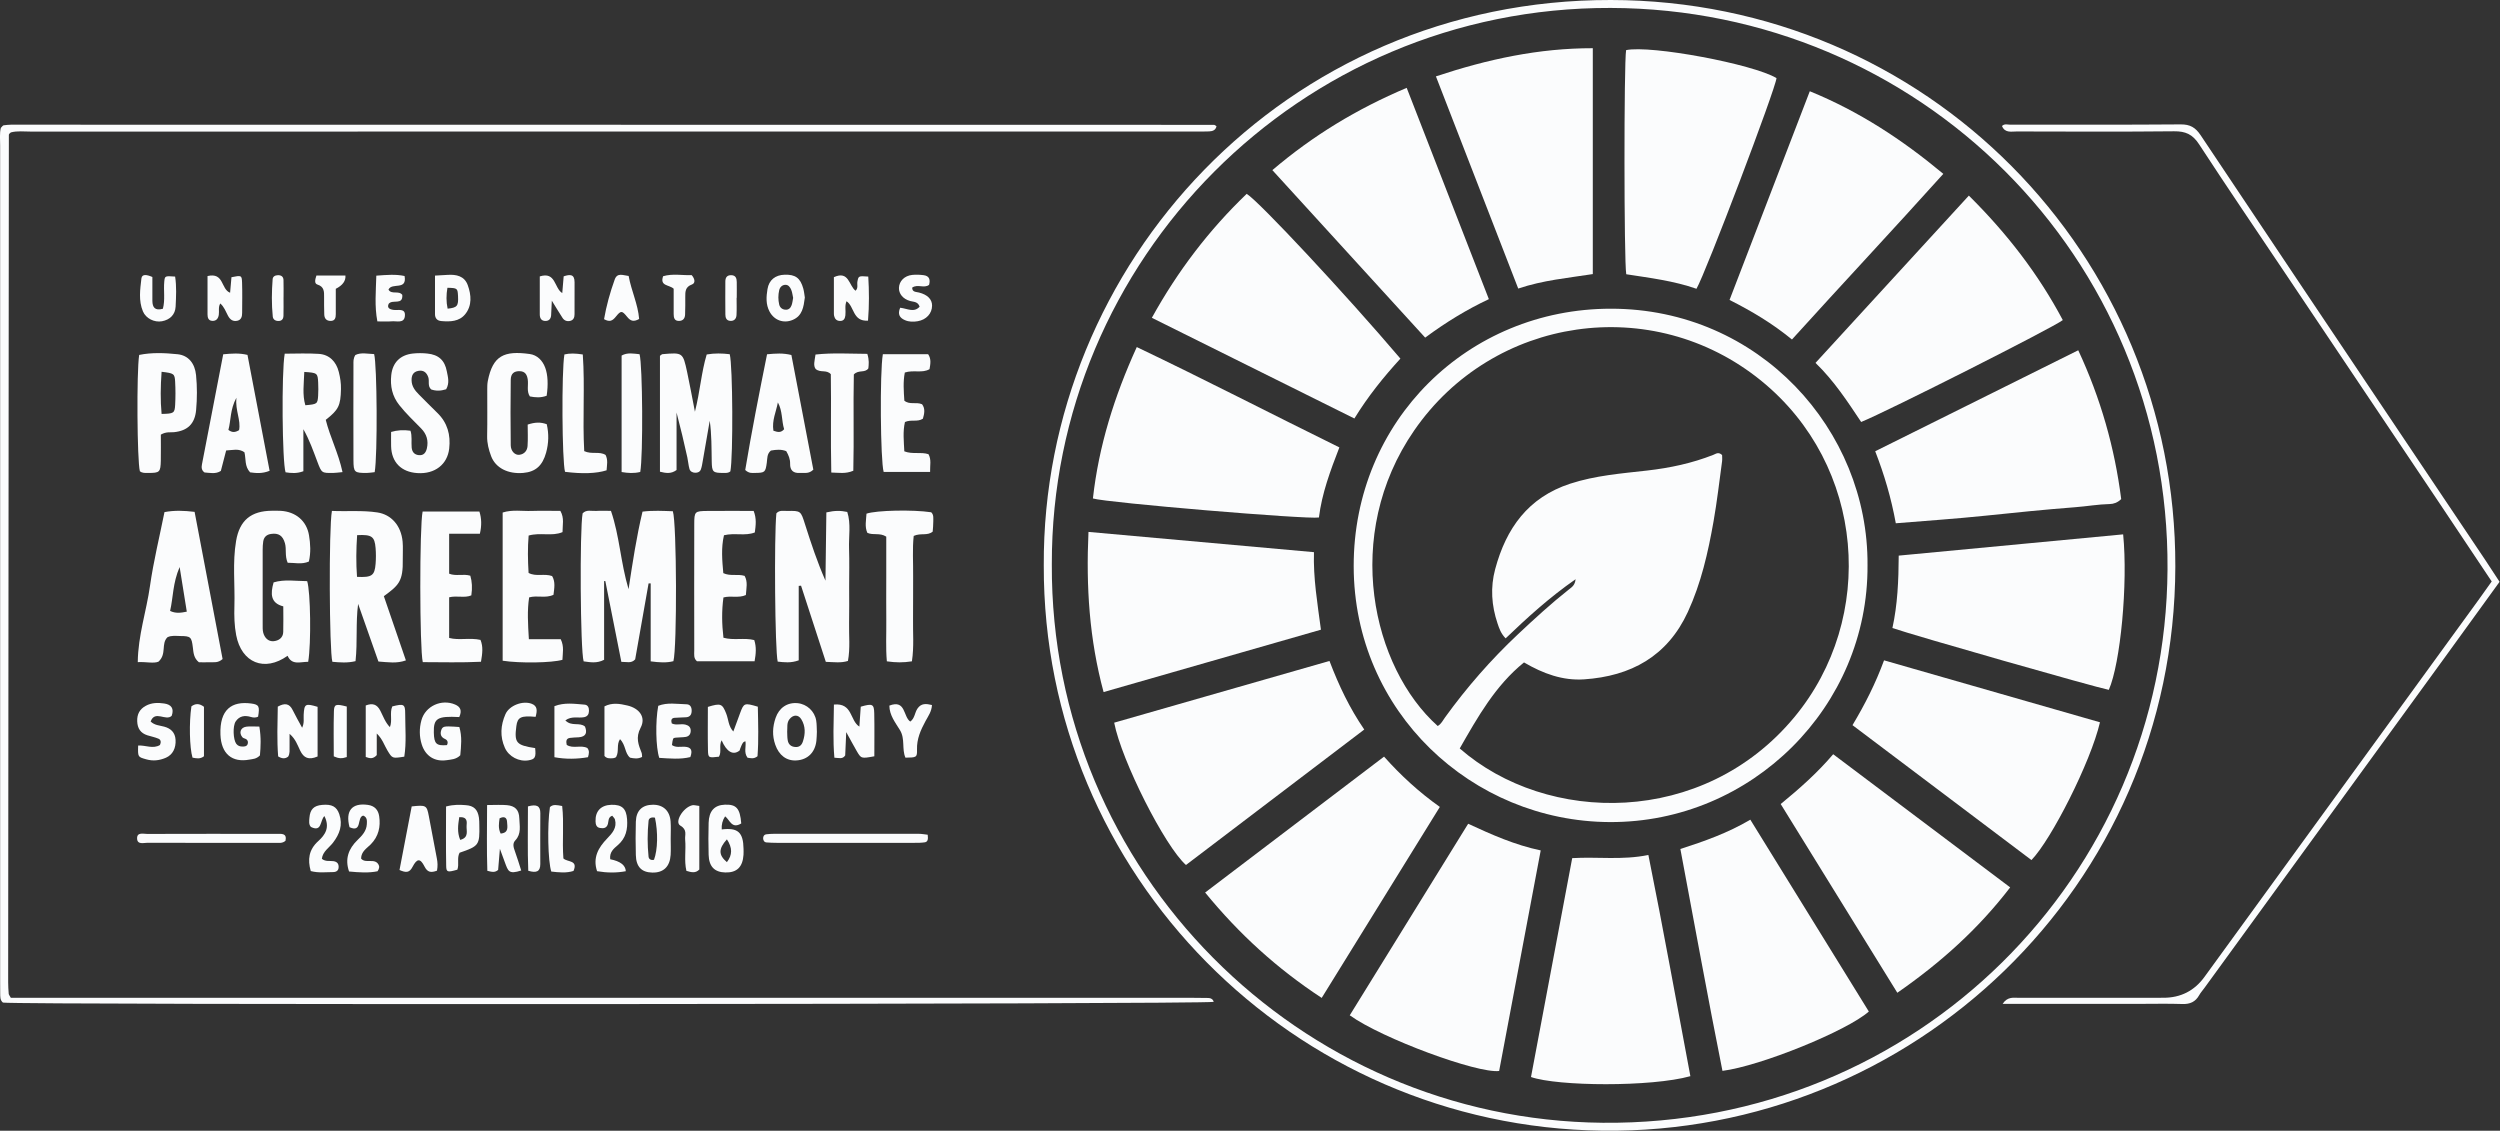 <svg width="100%" height="100%" viewBox="0 0 283 128" fill="none" xmlns="http://www.w3.org/2000/svg">
<rect x="0" y="0" width="283" height="128" fill="#333333" stroke="none"/>
<g clip-path="url(#clip0_3751_12214)">
<path d="M118.155 64.007C117.987 29.954 145.391 -0.056 182.348 7.87536e-05C218.084 0.056 246.333 28.771 246.247 64.142C246.158 100.501 216.388 128.436 181.391 127.993C146.365 127.554 118.056 98.951 118.155 64.007ZM119.066 63.894C118.915 98.657 147.078 126.777 181.431 127.098C216.949 127.432 245.151 99.245 245.363 64.436C245.577 28.91 217.12 0.992 182.325 0.899C147.051 0.806 118.981 29.465 119.066 63.891V63.894Z" fill="#FBFCFD"/>
<path d="M137.708 14.284C137.616 14.75 137.256 14.859 136.867 14.875C136.319 14.902 135.767 14.889 135.219 14.889C91.306 14.889 47.396 14.889 3.483 14.895C2.72 14.895 1.951 14.796 1.231 14.988C1.155 15.05 1.109 15.08 1.073 15.123C1.04 15.163 1.003 15.216 1.003 15.262C0.974 47.236 0.947 79.212 0.924 111.186C0.924 111.626 0.951 112.062 0.987 112.501C0.994 112.597 1.079 112.686 1.228 112.954C1.882 112.954 2.638 112.954 3.394 112.954C47.307 112.954 91.217 112.954 135.13 112.954C135.678 112.954 136.23 112.961 136.778 112.971C137.078 112.977 137.302 113.103 137.392 113.41C136.233 113.691 2.274 113.77 0.333 113.493C-0.013 113.209 0.033 112.809 0.023 112.432C0.01 111.992 0.016 111.553 0.016 111.113C0.016 79.576 0.016 48.039 0.016 16.501C0.016 15.794 -0.06 15.077 0.096 14.476C0.208 14.353 0.241 14.31 0.28 14.274C0.32 14.238 0.366 14.188 0.416 14.185C0.687 14.155 0.961 14.115 1.235 14.115C46.63 14.115 92.026 14.122 137.421 14.132C137.507 14.132 137.593 14.221 137.705 14.284H137.708Z" fill="#FBFCFD"/>
<path d="M69.161 57.833C70.142 60.699 70.241 63.627 71.152 66.697C71.631 63.57 72.053 60.758 72.733 57.916C73.938 57.764 75.071 57.837 76.167 57.873C76.612 59.218 76.649 73.326 76.229 74.846C75.447 75.048 74.645 74.995 73.658 74.866V66.042C73.578 66.042 73.499 66.042 73.42 66.039C72.912 68.921 72.403 71.802 71.901 74.641C71.452 75.13 70.967 74.912 70.337 74.922C69.726 71.842 69.125 68.812 68.524 65.781C68.478 65.781 68.432 65.778 68.385 65.775V74.688C67.537 75.127 66.794 74.959 66.068 74.866C65.692 73.663 65.609 59.948 65.953 58.111C66.385 57.651 66.969 57.873 67.491 57.837C67.98 57.803 68.475 57.83 69.155 57.83L69.161 57.833Z" fill="#FBFCFD"/>
<path d="M282.059 65.818C279.923 62.615 277.857 59.509 275.78 56.412C270.092 47.929 264.401 39.452 258.713 30.972C255.441 26.095 252.133 21.237 248.925 16.316C248.198 15.202 247.393 14.848 246.109 14.862C240.176 14.925 234.241 14.895 228.305 14.882C227.691 14.882 226.961 15.086 226.625 14.264C226.918 13.973 227.258 14.115 227.562 14.115C233.99 14.105 240.421 14.135 246.848 14.082C247.921 14.072 248.525 14.429 249.113 15.308C256.607 26.547 264.137 37.757 271.66 48.977C274.873 53.765 278.085 58.551 281.297 63.339C281.845 64.159 282.376 64.985 282.951 65.861C280.868 68.739 278.814 71.585 276.751 74.42C267.676 86.899 258.601 99.378 249.525 111.856C249.331 112.124 249.106 112.372 248.948 112.656C248.525 113.41 247.911 113.684 247.043 113.654C245.396 113.598 243.748 113.638 242.098 113.638C237.317 113.638 232.537 113.638 227.757 113.638C227.45 113.638 227.143 113.638 226.697 113.638C227.262 112.775 227.962 112.957 228.582 112.954C234.023 112.944 239.463 112.947 244.9 112.947C246.857 112.947 248.406 112.158 249.549 110.581C259.881 96.367 270.214 82.153 280.547 67.943C281.033 67.278 281.505 66.604 282.066 65.814L282.059 65.818Z" fill="#FBFCFD"/>
<path d="M93.548 58.004C94.508 57.783 95.155 57.793 95.911 57.952C96.347 59.306 96.063 60.734 96.113 62.129C96.162 63.556 96.123 64.984 96.123 66.412C96.123 67.839 96.146 69.158 96.116 70.529C96.086 71.941 96.258 73.365 95.987 74.819C95.188 75.07 94.429 74.951 93.482 74.921C92.557 72.073 91.62 69.184 90.679 66.299C90.59 66.306 90.504 66.316 90.415 66.322V74.75C89.514 75.08 88.767 74.971 88.035 74.895C87.724 73.656 87.622 60.704 87.886 58.113C88.226 57.717 88.692 57.846 89.114 57.839C90.659 57.813 90.646 57.826 91.131 59.356C91.808 61.484 92.508 63.606 93.442 65.731C93.475 63.166 93.511 60.602 93.544 58.004H93.548Z" fill="#FBFCFD"/>
<path d="M37.568 57.836C39.334 57.912 41.011 57.75 42.718 58.008C44.263 58.239 45.409 59.465 45.577 61.326C45.637 61.98 45.581 62.641 45.594 63.302C45.64 65.814 45.145 66.247 43.451 67.486C44.267 69.859 45.095 72.271 45.947 74.756C44.897 75.133 43.94 74.961 42.837 74.885C42.075 72.721 41.305 70.539 40.539 68.358C40.255 70.52 40.483 72.654 40.246 74.842C39.338 75.064 38.476 74.991 37.624 74.915C37.278 73.732 37.209 59.825 37.572 57.843L37.568 57.836ZM40.427 60.579C40.318 62.152 40.295 63.732 40.414 65.301C42.101 65.381 42.408 65.159 42.517 63.831C42.566 63.236 42.566 62.631 42.517 62.036C42.408 60.724 42.081 60.493 40.424 60.579H40.427Z" fill="#FBFCFD"/>
<path d="M34.888 74.916C33.973 74.916 33.046 75.335 32.554 74.235C29.939 76.102 27.334 75.035 26.734 71.892C26.526 70.801 26.503 69.711 26.535 68.617C26.608 66.155 26.308 63.68 26.727 61.227C27.123 58.904 28.417 57.83 30.797 57.817C31.128 57.817 31.458 57.807 31.785 57.827C33.465 57.929 34.706 58.95 34.98 60.596C35.139 61.555 35.201 62.549 34.964 63.567C34.148 63.921 33.359 63.699 32.564 63.703C32.224 62.913 32.448 62.173 32.257 61.495C32.012 60.633 31.534 60.315 30.682 60.441C30.18 60.514 29.883 60.788 29.8 61.274C29.748 61.598 29.734 61.928 29.734 62.255C29.728 65.054 29.728 67.85 29.734 70.649C29.734 70.977 29.718 71.32 29.8 71.631C29.959 72.206 30.368 72.635 30.972 72.583C31.53 72.533 32.039 72.216 32.062 71.548C32.092 70.62 32.068 69.688 32.068 68.64C30.626 68.28 30.596 67.232 30.972 65.927C32.207 65.55 33.501 65.785 34.772 65.785C35.155 66.958 35.238 72.834 34.888 74.912V74.916Z" fill="#FBFCFD"/>
<path d="M22.029 57.943C23.105 63.601 24.162 69.156 25.198 74.606C24.654 75.078 24.195 74.946 23.769 74.966C23.333 74.986 22.894 74.969 22.518 74.969C21.924 74.49 21.904 73.892 21.831 73.29C21.686 72.091 21.58 72.008 20.405 71.998C19.916 71.992 19.415 71.909 18.959 72.134C18.203 72.874 18.903 74.034 17.936 74.903C17.381 75.131 16.576 74.903 15.595 74.953C15.628 71.925 16.579 69.169 16.978 66.34C17.375 63.541 18.055 60.785 18.619 57.969C19.771 57.758 20.795 57.797 22.033 57.943H22.029ZM20.332 64.195C19.547 66.02 19.613 67.619 19.256 69.156C19.877 69.457 20.441 69.384 21.145 69.239C20.89 67.646 20.643 66.122 20.336 64.195H20.332Z" fill="#FBFCFD"/>
<path d="M76.586 46.684V53.207C75.949 53.67 75.384 53.561 74.707 53.399V40.279C74.82 40.203 74.906 40.097 74.998 40.091C77.289 39.896 77.302 39.896 77.781 42.107C78.078 43.488 78.329 44.879 78.666 46.608C79.26 44.261 79.385 42.169 79.999 40.127C80.894 39.968 81.752 39.995 82.604 40.097C82.954 41.35 83 51.707 82.677 53.356C82.455 53.561 82.171 53.538 81.904 53.538C80.696 53.535 80.59 53.449 80.567 52.226C80.541 50.699 80.561 49.169 80.343 47.626C80.079 49.142 79.821 50.656 79.554 52.173C79.498 52.494 79.451 52.824 79.342 53.128C79.243 53.409 78.989 53.528 78.685 53.515C78.382 53.505 78.127 53.359 78.048 53.085C77.929 52.669 77.903 52.226 77.811 51.8C77.441 50.098 77.031 48.402 76.582 46.684H76.586Z" fill="#FBFCFD"/>
<path d="M85.38 72.451C85.638 73.25 85.575 73.991 85.42 74.853H78.897C78.497 74.529 78.59 74.063 78.59 73.64C78.583 68.872 78.576 64.106 78.59 59.337C78.593 57.897 78.646 57.854 80.069 57.84C81.812 57.824 83.555 57.837 85.314 57.837C85.661 58.719 85.552 59.466 85.446 60.273C84.344 60.706 83.165 60.292 81.954 60.59C81.62 62.014 81.749 63.449 81.878 64.879C82.68 65.256 83.476 64.949 84.288 65.187C84.674 65.858 84.482 66.598 84.433 67.358C83.611 67.731 82.759 67.401 81.894 67.632C81.686 69.143 81.713 70.643 81.894 72.193C83.066 72.517 84.242 72.166 85.384 72.457L85.38 72.451Z" fill="#FBFCFD"/>
<path d="M47.839 57.902H54.266C54.519 58.675 54.538 59.513 54.322 60.417H50.843V64.941C51.599 65.255 52.45 64.931 53.239 65.169C53.44 65.826 53.478 66.568 53.355 67.396C52.592 67.724 51.751 67.396 50.843 67.614V72.215C51.949 72.512 53.177 72.162 54.392 72.436C54.708 73.209 54.609 73.956 54.448 74.911C52.246 75.02 50.031 74.958 47.858 74.954C47.495 73.454 47.482 59.528 47.842 57.898L47.839 57.902Z" fill="#FBFCFD"/>
<path d="M59.865 72.36H63.473C63.886 73.193 63.688 73.953 63.668 74.69C62.489 75.037 58.858 75.097 56.901 74.793V58.018C58 57.667 59.099 57.876 60.175 57.839C61.265 57.803 62.361 57.833 63.434 57.833C63.906 58.662 63.671 59.429 63.678 60.235C62.476 60.748 61.179 60.242 59.842 60.625C59.723 62.01 59.749 63.414 59.835 64.855C60.677 65.311 61.602 64.892 62.499 65.209C62.896 65.87 62.74 66.607 62.655 67.331C61.747 67.76 60.842 67.36 59.898 67.625C59.67 69.109 59.763 70.612 59.868 72.357L59.865 72.36Z" fill="#FBFCFD"/>
<path d="M38.78 53.442C38.238 53.492 37.974 53.535 37.707 53.538C36.429 53.551 36.413 53.554 35.944 52.318C35.472 51.069 35.036 49.807 34.343 48.587V53.343C33.597 53.624 32.96 53.561 32.326 53.465C31.946 52.315 31.854 42.156 32.23 40.038C33.491 40.038 34.795 39.972 36.089 40.058C37.275 40.137 38.057 40.924 38.351 42.1C38.512 42.741 38.615 43.382 38.598 44.05C38.552 45.92 38.341 46.373 36.875 47.526C37.357 49.47 38.308 51.277 38.773 53.442H38.78ZM34.445 42.103C34.399 43.455 34.214 44.671 34.564 45.874C35.904 45.758 35.954 45.729 36.013 44.784C36.043 44.298 36.04 43.805 36.017 43.316C35.967 42.232 35.921 42.199 34.445 42.103Z" fill="#FBFCFD"/>
<path d="M103.227 74.863C102.237 75.018 101.421 75.012 100.391 74.863C100.256 73.329 100.345 71.753 100.329 70.187C100.312 68.594 100.325 67.004 100.325 65.411V60.748C99.582 60.272 98.873 60.626 98.186 60.319C97.869 59.638 98.047 58.884 98.087 58.147C99.209 57.761 103.352 57.678 105.412 57.989C105.729 58.289 105.64 58.696 105.647 59.066C105.653 59.446 105.604 59.823 105.581 60.176C104.973 60.689 104.247 60.299 103.432 60.666C103.27 62.106 103.385 63.68 103.366 65.243C103.346 66.836 103.382 68.428 103.356 70.018C103.329 71.598 103.481 73.184 103.23 74.853L103.227 74.863Z" fill="#FBFCFD"/>
<path d="M86.83 40.104C87.827 40.012 88.629 39.949 89.586 40.187C90.415 44.519 91.247 48.882 92.069 53.165C91.554 53.674 91.039 53.508 90.56 53.538C89.821 53.584 89.421 53.264 89.441 52.487C89.454 51.978 89.269 51.526 89.002 51.069C88.437 50.841 87.847 50.901 87.269 51.003C86.81 51.373 86.869 51.889 86.803 52.368C86.651 53.469 86.592 53.522 85.46 53.535C85.143 53.535 84.799 53.614 84.36 53.204C85.07 48.941 85.928 44.582 86.83 40.104ZM87.549 48.756C88.048 48.934 88.408 49.007 88.764 48.584C88.464 47.626 88.599 46.529 88.055 45.554C87.863 46.605 87.365 47.583 87.549 48.756Z" fill="#FBFCFD"/>
<path d="M25.268 40.106C26.265 40.013 27.077 39.95 28.015 40.175C28.85 44.544 29.682 48.91 30.52 53.295C29.635 53.649 28.945 53.553 28.312 53.47C27.668 52.783 27.856 51.953 27.671 51.2C27.017 50.731 26.328 50.962 25.601 50.992C25.39 51.801 25.202 52.538 25 53.308C24.413 53.695 23.759 53.523 23.152 53.483C22.789 53.232 22.802 52.882 22.861 52.568C23.647 48.447 24.449 44.326 25.268 40.106ZM26.76 45.027C26.034 46.365 26.153 47.578 25.855 48.665C26.271 48.982 26.615 48.966 27.064 48.691C27.285 47.555 26.615 46.464 26.76 45.027Z" fill="#FBFCFD"/>
<path d="M18.206 49.2C18.206 50.185 18.223 51.17 18.203 52.152C18.173 53.454 18.074 53.543 16.774 53.536C16.45 53.536 16.11 53.576 15.833 53.341C15.523 52.165 15.45 42.151 15.754 40.178C17.18 39.884 18.655 39.95 20.101 40.099C21.343 40.228 22.066 41.153 22.194 42.469C22.323 43.781 22.32 45.099 22.201 46.411C22.059 47.968 21.25 48.761 19.695 48.923C19.269 48.966 18.82 48.843 18.206 49.2ZM18.292 42.085C18.173 43.767 18.147 45.314 18.292 46.857C19.669 46.828 19.774 46.775 19.827 45.84C19.874 44.97 19.874 44.098 19.827 43.229C19.781 42.297 19.692 42.251 18.292 42.085Z" fill="#FBFCFD"/>
<path d="M61.875 44.8C61.199 45.051 60.608 44.995 59.98 44.876C59.591 44.288 59.832 43.607 59.743 42.976C59.667 42.441 59.465 42.034 58.832 42.017C58.195 42.001 57.822 42.279 57.815 43.006C57.782 45.471 57.785 47.94 57.815 50.405C57.822 51.072 58.297 51.545 58.795 51.482C59.357 51.413 59.683 51.013 59.72 50.488C59.776 49.681 59.733 48.868 59.733 48.062C60.565 47.788 61.189 47.764 61.892 48.022C62.14 49.093 62.116 50.154 61.823 51.228C61.42 52.695 60.638 53.416 59.231 53.535C57.511 53.68 56.098 52.983 55.59 51.624C55.326 50.917 55.131 50.174 55.144 49.384C55.181 47.629 55.151 45.874 55.157 44.123C55.157 43.795 55.157 43.458 55.217 43.141C55.781 40.249 57.062 39.674 59.964 40.074C60.812 40.19 61.42 40.805 61.724 41.638C62.017 42.437 62.067 43.551 61.882 44.8H61.875Z" fill="#FBFCFD"/>
<path d="M50.493 44.068C49.889 44.26 49.354 44.276 48.812 44.085C48.37 43.698 48.637 43.143 48.479 42.694C48.291 42.158 47.934 41.871 47.353 41.983C46.759 42.095 46.574 42.512 46.591 43.074C46.611 43.728 46.964 44.2 47.4 44.637C48.099 45.334 48.789 46.044 49.499 46.732C50.658 47.852 51.028 49.234 50.849 50.787C50.645 52.552 49.248 53.692 47.231 53.553C45.432 53.431 44.316 52.34 44.273 50.509C44.26 49.964 44.273 49.419 44.273 48.897C44.947 48.692 45.677 48.645 46.465 48.758C46.67 49.359 46.544 50.02 46.601 50.661C46.647 51.167 46.914 51.478 47.423 51.524C47.974 51.577 48.221 51.207 48.324 50.747C48.519 49.888 48.301 49.141 47.673 48.5C46.832 47.637 45.953 46.811 45.201 45.859C44.392 44.842 44.158 43.705 44.29 42.462C44.438 41.051 45.297 40.179 46.729 40.02C47.271 39.961 47.825 39.964 48.367 40.02C49.651 40.149 50.347 40.783 50.582 42.042C50.701 42.677 50.919 43.328 50.503 44.068H50.493Z" fill="#FBFCFD"/>
<path d="M99.939 40.096H105.066C105.442 40.657 105.32 41.196 105.224 41.788C104.396 42.277 103.409 41.847 102.425 42.171C102.217 43.222 102.303 44.296 102.372 45.357C102.979 45.856 103.702 45.469 104.376 45.76C104.752 46.246 104.643 46.814 104.472 47.396C103.858 47.802 103.141 47.455 102.441 47.773C102.187 48.85 102.316 49.967 102.369 51.091C103.306 51.454 104.217 51.13 105.102 51.414C105.455 52.032 105.264 52.674 105.287 53.424H100.031C99.665 52.194 99.582 42.128 99.939 40.099V40.096Z" fill="#FBFCFD"/>
<path d="M98.179 40.057C98.407 40.761 98.344 41.25 98.298 41.7C97.899 42.261 97.192 41.819 96.654 42.39C96.575 45.946 96.684 49.654 96.595 53.289C95.683 53.666 94.997 53.508 94.102 53.491C94.013 49.687 94.109 45.979 94.049 42.357C93.541 41.812 92.887 42.232 92.336 41.772C92.039 41.382 92.214 40.854 92.316 40.133C94.264 39.918 96.198 40.047 98.183 40.057H98.179Z" fill="#FBFCFD"/>
<path d="M66.131 51.068C67.012 51.471 67.841 51.055 68.551 51.501C68.848 52.076 68.699 52.668 68.666 53.239C67.514 53.606 65.913 53.659 63.962 53.411C63.622 52.238 63.556 42.01 63.892 40.123C64.5 39.977 65.14 39.997 65.972 40.126C66.227 43.742 65.929 47.393 66.134 51.065L66.131 51.068Z" fill="#FBFCFD"/>
<path d="M42.411 53.448C42.061 53.484 41.791 53.537 41.523 53.537C40.114 53.543 40.018 53.474 40.011 52.076C39.995 48.467 40.005 44.855 40.011 41.246C40.011 40.923 39.978 40.589 40.226 40.189C40.87 39.865 41.622 40.06 42.352 40.083C42.688 41.296 42.748 51.59 42.414 53.444L42.411 53.448Z" fill="#FBFCFD"/>
<path d="M72.476 53.425C71.733 53.606 71.099 53.554 70.366 53.435V40.249C71.033 39.875 71.723 40.031 72.397 40.097C72.746 41.326 72.809 51.587 72.476 53.425Z" fill="#FBFCFD"/>
<path d="M83.013 82.807C83.284 82.073 83.522 81.422 83.763 80.768C84.208 79.562 84.248 79.545 85.786 79.998C85.823 81.872 85.889 83.772 85.75 85.606C85.311 85.957 84.945 85.811 84.621 85.775C84.175 85.177 84.476 84.552 84.387 83.917C84.09 83.964 84.023 84.218 83.924 84.416C83.829 84.608 83.773 84.816 83.723 84.958C82.99 85.547 82.248 85.107 81.689 83.802C81.356 84.41 81.723 85.097 81.382 85.659C80.207 85.798 80.161 85.798 80.141 84.896C80.105 83.257 80.131 81.621 80.131 80.021C81.6 79.568 81.762 79.658 82.211 80.788C82.469 81.432 82.442 82.199 83.013 82.807Z" fill="#FBFCFD"/>
<path d="M94.393 79.757C96.535 79.538 96.192 81.574 97.281 82.252C97.331 81.511 97.384 80.745 97.437 79.998C98.76 79.614 98.942 79.687 98.965 80.758C99.001 82.387 98.975 84.02 98.975 85.612C97.486 85.883 97.483 85.887 96.961 84.985C96.611 84.377 96.281 83.759 95.793 82.876C95.743 83.97 95.71 84.763 95.677 85.513C95.373 85.969 94.984 85.794 94.452 85.771C94.277 83.811 94.37 81.868 94.399 79.753L94.393 79.757Z" fill="#FBFCFD"/>
<path d="M45.765 85.653C44.398 85.871 44.412 85.861 43.864 84.966C43.501 84.371 43.309 83.667 42.649 83.032V85.478C42.239 85.927 41.88 85.871 41.401 85.689V79.86C42.16 79.569 42.669 79.711 43.048 80.442C43.372 81.063 43.59 81.747 44.138 82.315C44.445 81.535 44.082 80.703 44.408 79.966C45.706 79.638 45.868 79.698 45.868 80.792C45.868 82.418 46.02 84.054 45.765 85.656V85.653Z" fill="#FBFCFD"/>
<path d="M72.68 85.689C72.189 85.936 71.763 85.857 71.324 85.768C70.71 85.262 70.855 84.344 70.185 83.673C69.762 84.307 70.102 85.004 69.762 85.662C69.663 85.817 69.392 85.85 69.115 85.841C68.904 85.834 68.673 85.857 68.425 85.573V79.961C69.303 79.509 70.162 79.661 71.017 79.862C72.37 80.18 73.146 81.187 72.522 82.374C71.924 83.507 72.278 84.314 72.644 85.256C72.68 85.351 72.664 85.47 72.684 85.692L72.68 85.689Z" fill="#FBFCFD"/>
<path d="M35.947 85.635C34.944 86.062 34.383 85.811 33.973 84.955C33.676 84.337 33.452 83.643 32.778 83.071C32.778 83.646 32.788 84.079 32.778 84.515C32.768 84.892 32.838 85.285 32.62 85.649C32.286 85.906 31.94 85.903 31.487 85.626C31.339 83.778 31.415 81.875 31.444 79.991C32.214 79.565 32.755 79.604 33.135 80.388C33.442 81.022 33.798 81.63 34.201 82.38C34.468 81.825 34.349 81.356 34.376 80.913C34.445 79.674 34.557 79.601 35.951 80.014V85.639L35.947 85.635Z" fill="#FBFCFD"/>
<path d="M75.922 94.969C75.922 95.57 75.952 96.172 75.916 96.773C75.833 98.112 75.097 98.806 73.839 98.776C72.624 98.749 72.01 98.125 71.977 96.787C71.944 95.531 71.941 94.272 71.977 93.016C72.017 91.747 72.704 91.102 73.915 91.096C75.077 91.092 75.827 91.78 75.912 93.003C75.959 93.654 75.922 94.315 75.922 94.969ZM74.14 92.56C73.687 92.471 73.443 92.639 73.417 92.923C73.281 94.275 73.278 95.63 73.417 96.981C73.446 97.269 73.714 97.414 74.034 97.325C74.453 96.212 74.503 94.209 74.14 92.556V92.56Z" fill="#FBFCFD"/>
<path d="M55.138 91.131C56.062 91.131 56.722 91.085 57.373 91.141C58.303 91.224 58.759 91.673 58.785 92.625C58.809 93.474 59.046 94.38 58.333 95.13C57.99 95.49 58.132 95.933 58.29 96.366C58.554 97.08 58.766 97.817 59 98.54C57.584 99 57.524 98.61 57.158 97.635C57.006 97.232 56.861 96.825 56.587 96.082C56.501 97.129 56.442 97.84 56.389 98.474C56.022 98.792 55.702 98.712 55.167 98.577C55.085 96.201 55.131 93.765 55.138 91.131ZM56.673 94.36C57.637 94.274 57.425 93.57 57.399 93.031C57.376 92.572 57.105 92.354 56.554 92.635C56.475 93.187 56.379 93.758 56.673 94.36Z" fill="#FBFCFD"/>
<path d="M83.911 93.212C82.822 93.892 82.607 92.782 82.082 92.409C81.787 92.858 81.66 93.353 81.699 93.892C83.532 93.668 84.139 94.21 84.169 96.1C84.172 96.318 84.179 96.539 84.165 96.758C84.076 98.152 83.413 98.797 82.102 98.763C80.884 98.731 80.257 98.096 80.217 96.767C80.181 95.561 80.184 94.352 80.217 93.142C80.254 91.804 80.874 91.136 82.046 91.09C83.353 91.037 83.773 91.503 83.908 93.205L83.911 93.212ZM82.287 95.013C81.31 96.097 81.33 96.781 82.284 97.597C82.914 96.777 82.921 95.981 82.287 95.013Z" fill="#FBFCFD"/>
<path d="M51.985 81.171C49.492 81.042 49.07 81.31 49.109 82.939C49.142 84.202 49.393 84.443 50.592 84.347C50.76 84.05 50.658 83.779 50.394 83.663C49.869 83.435 49.803 83.058 49.968 82.596C50.106 82.206 50.476 82.232 50.8 82.232C51.176 82.232 51.556 82.272 51.998 82.298C52.328 83.395 52.196 84.466 52.104 85.497C51.638 85.973 51.054 85.98 50.536 86.056C49.195 86.247 48.162 85.573 47.749 84.294C47.456 83.385 47.456 82.444 47.703 81.538C48.145 79.922 49.981 79.093 51.519 79.754C52.137 80.018 52.312 80.451 51.988 81.171H51.985Z" fill="#FBFCFD"/>
<path d="M49.473 98.557C48.769 98.819 48.386 98.743 48.056 98.091C47.581 97.146 47.208 97.15 46.7 98.128C46.353 98.799 45.973 98.815 45.224 98.485C45.683 96.085 46.148 93.666 46.604 91.287C48.231 91.109 48.314 91.161 48.542 92.374C48.842 93.977 49.139 95.58 49.453 97.179C49.539 97.615 49.562 98.039 49.469 98.557H49.473Z" fill="#FBFCFD"/>
<path d="M92.471 82.85C92.452 83.213 92.455 83.54 92.415 83.868C92.263 85.176 91.438 85.989 90.19 86.079C89.035 86.161 88.177 85.49 87.764 84.311C87.401 83.276 87.45 82.288 87.797 81.27C88.186 80.13 89.117 79.489 90.283 79.598C91.332 79.697 92.224 80.51 92.395 81.574C92.465 82.004 92.448 82.447 92.471 82.85ZM89.111 82.876C89.124 83.141 89.111 83.468 89.167 83.788C89.246 84.278 89.56 84.542 90.061 84.562C90.51 84.582 90.758 84.334 90.89 83.93C91.174 83.068 91.194 82.215 90.709 81.422C90.368 80.864 89.787 80.887 89.375 81.406C89.031 81.835 89.154 82.334 89.108 82.873L89.111 82.876Z" fill="#FBFCFD"/>
<path d="M74.513 79.898C75.546 79.489 76.645 79.7 77.725 79.726C78.118 79.736 78.286 80.031 78.296 80.397C78.309 80.827 78.164 81.157 77.672 81.194C77.233 81.227 76.794 81.217 76.358 81.257C75.995 81.29 75.939 81.534 76.041 81.888C76.526 82.145 77.094 81.888 77.616 82.033C77.969 82.129 78.194 82.327 78.19 82.724C78.187 83.107 77.989 83.358 77.623 83.418C77.246 83.481 76.857 83.457 76.477 83.504C76.17 83.54 76.173 83.563 76.064 84.34C76.503 84.654 77.015 84.508 77.497 84.531C78.296 84.568 78.402 84.984 78.147 85.701C76.992 85.986 75.803 85.86 74.628 85.791C74.235 84.621 74.179 81.653 74.513 79.898Z" fill="#FBFCFD"/>
<path d="M29.358 82.246C29.569 83.486 29.51 84.553 29.424 85.511C29.015 85.931 28.602 85.918 28.239 85.987C26.288 86.351 25.033 85.356 24.954 83.152C24.855 80.323 26.219 79.335 28.45 79.639C29.332 79.758 29.411 79.972 29.216 81.129C28.955 81.255 28.678 81.245 28.417 81.165C27.721 80.951 27.107 81.033 26.681 81.665C26.324 82.193 26.4 83.737 26.744 84.196C26.932 84.444 27.176 84.51 27.46 84.51C27.684 84.51 27.922 84.49 28.018 84.269C28.107 84.064 28.087 83.829 27.879 83.684C27.747 83.591 27.542 83.578 27.447 83.466C27.017 82.963 27.219 82.359 27.869 82.263C28.295 82.2 28.741 82.249 29.358 82.249V82.246Z" fill="#FBFCFD"/>
<path d="M62.76 85.716V79.939C63.909 79.489 65.048 79.678 66.17 79.764C66.557 79.793 66.685 80.117 66.672 80.487C66.659 80.858 66.507 81.105 66.121 81.185C65.471 81.317 64.734 81.016 63.998 81.545C64.688 82.282 65.616 81.717 66.223 82.249C66.484 82.923 66.359 83.399 65.5 83.462C65.173 83.485 64.84 83.481 64.516 83.531C64.061 83.6 64.074 83.934 64.153 84.321C64.866 84.79 65.761 84.298 66.484 84.674C66.745 84.988 66.682 85.306 66.56 85.716C65.315 85.93 64.048 85.957 62.757 85.716H62.76Z" fill="#FBFCFD"/>
<path d="M17.051 81.674C17.497 82.107 18.058 82.114 18.583 82.256C19.322 82.454 19.824 82.903 19.874 83.746C19.93 84.661 19.567 85.428 18.788 85.772C18.074 86.082 17.335 86.182 16.549 85.954C15.612 85.683 15.598 85.719 15.638 84.397C16.457 84.334 17.318 84.814 18.107 84.334C18.243 84.037 18.233 83.746 17.939 83.62C17.54 83.449 17.104 83.369 16.688 83.237C15.912 82.993 15.559 82.451 15.532 81.644C15.506 80.851 15.803 80.279 16.506 79.896C17.173 79.532 17.88 79.532 18.586 79.635C19.392 79.751 19.732 80.207 19.434 81.033C18.768 81.674 17.543 80.349 17.051 81.677V81.674Z" fill="#FBFCFD"/>
<path d="M50.493 91.295C51.414 91.05 52.074 91.1 52.721 91.143C53.652 91.206 54.078 91.642 54.217 92.567C54.256 92.835 54.253 93.112 54.259 93.387C54.309 95.66 54.223 95.779 52.024 96.53C51.701 97.131 52.001 97.825 51.773 98.446C50.671 98.764 50.522 98.744 50.509 98.037C50.466 95.806 50.493 93.572 50.493 91.295ZM51.988 92.501C51.849 93.393 51.734 94.2 52.094 95.076C53.114 94.814 52.784 94.048 52.817 93.493C52.843 93.063 52.972 92.458 51.985 92.501H51.988Z" fill="#FBFCFD"/>
<path d="M105.016 94.494C105.086 95.023 105.016 95.297 104.686 95.35C104.31 95.409 103.924 95.409 103.541 95.409C98.331 95.413 93.122 95.409 87.912 95.409C87.529 95.409 87.147 95.393 86.764 95.363C86.496 95.34 86.394 95.118 86.387 94.9C86.381 94.676 86.499 94.471 86.76 94.441C87.031 94.408 87.305 94.388 87.579 94.388C93.062 94.388 98.546 94.385 104.029 94.388C104.346 94.388 104.663 94.454 105.013 94.491L105.016 94.494Z" fill="#FBFCFD"/>
<path d="M69.076 97.266C70.22 97.491 70.809 97.943 70.842 98.621C69.775 98.82 68.709 98.81 67.587 98.618C67.078 97.075 67.742 95.941 68.729 94.92C69.313 94.312 69.865 93.704 69.614 92.769C69.577 92.63 69.439 92.521 69.307 92.339C68.821 92.507 68.904 92.944 68.815 93.267C68.676 93.767 68.3 93.793 67.907 93.724C67.511 93.654 67.425 93.327 67.415 92.977C67.375 91.82 68.032 91.136 69.208 91.103C70.412 91.073 70.888 91.526 70.984 92.716C71.073 93.866 70.862 94.874 69.934 95.67C69.495 96.05 68.977 96.443 69.076 97.263V97.266Z" fill="#FBFCFD"/>
<path d="M42.735 98.627C41.734 98.835 40.655 98.763 39.513 98.653C39.021 97.222 39.457 96.076 40.473 95.088C40.995 94.582 41.484 94.07 41.526 93.293C41.546 92.91 41.576 92.51 41.114 92.325C40.368 92.507 41.031 94.301 39.566 93.64C39.08 91.783 39.833 90.864 41.635 91.112C42.411 91.218 42.817 91.684 42.923 92.394C43.098 93.587 42.86 94.671 41.972 95.577C41.526 96.029 40.889 96.376 40.876 97.189C41.388 97.817 42.447 97.061 42.87 97.913C42.969 98.112 42.936 98.336 42.738 98.624L42.735 98.627Z" fill="#FBFCFD"/>
<path d="M36.443 97.223C36.855 97.56 37.317 97.421 37.743 97.484C38.12 97.54 38.337 97.735 38.334 98.132C38.334 98.548 38.08 98.716 37.707 98.72C36.892 98.723 36.069 98.839 35.178 98.604C34.805 97.312 34.954 96.178 36.027 95.213C36.822 94.496 37.367 93.663 36.723 92.378C36.215 92.87 36.459 94.235 35.205 93.614C34.931 93.346 34.997 92.943 35.026 92.573C35.105 91.611 35.528 91.198 36.456 91.115C37.565 91.013 38.113 91.3 38.41 92.176C38.823 93.386 38.443 94.42 37.7 95.388C37.248 95.977 36.522 96.39 36.436 97.223H36.443Z" fill="#FBFCFD"/>
<path d="M62.466 34.042C62.43 34.818 62.417 35.255 62.387 35.688C62.361 36.054 62.179 36.315 61.786 36.332C61.294 36.352 61.106 36.038 61.103 35.602C61.096 34.184 61.103 32.766 61.103 31.289C62.935 30.714 62.717 32.598 63.648 33.182C63.701 32.541 63.754 31.933 63.807 31.282C64.52 31.044 65.041 31.011 65.041 31.95C65.041 33.156 65.041 34.362 65.038 35.569C65.038 35.919 64.932 36.233 64.546 36.325C64.196 36.408 63.883 36.299 63.684 35.995C63.328 35.45 62.995 34.891 62.47 34.042H62.466Z" fill="#FBFCFD"/>
<path d="M98.255 36.296C96.506 36.415 96.727 34.683 95.826 34.101C95.598 34.623 95.763 35.175 95.697 35.704C95.651 36.068 95.512 36.332 95.103 36.332C94.72 36.332 94.505 36.117 94.422 35.76C94.399 35.654 94.396 35.542 94.396 35.433C94.396 34.078 94.396 32.72 94.396 31.375C96.119 30.595 96.083 32.343 96.849 32.911C97.182 32.598 96.994 32.204 97.06 31.867C97.186 31.229 97.182 31.229 98.288 31.309C98.384 32.911 98.404 34.524 98.259 36.299L98.255 36.296Z" fill="#FBFCFD"/>
<path d="M23.492 31.249C25.387 30.806 24.987 32.736 26.047 33.139C26.096 32.581 26.149 31.976 26.202 31.381C27.318 31.157 27.371 31.157 27.401 31.963C27.443 33.113 27.414 34.27 27.41 35.42C27.41 35.83 27.315 36.213 26.856 36.312C26.364 36.418 26.037 36.177 25.803 35.73C25.552 35.258 25.373 34.729 24.934 34.352C24.683 34.775 24.835 35.225 24.766 35.648C24.693 36.094 24.456 36.358 23.997 36.319C23.581 36.282 23.495 35.949 23.492 35.598C23.485 34.181 23.492 32.76 23.492 31.246V31.249Z" fill="#FBFCFD"/>
<path d="M32.316 95.177C31.969 95.488 31.57 95.409 31.197 95.409C26.367 95.415 21.537 95.418 16.708 95.402C16.269 95.402 15.542 95.647 15.519 94.923C15.493 94.169 16.229 94.401 16.665 94.401C21.551 94.384 26.433 94.388 31.319 94.397C31.831 94.397 32.511 94.275 32.319 95.181L32.316 95.177Z" fill="#FBFCFD"/>
<path d="M49.242 31.197C49.892 31.16 50.272 31.14 50.651 31.117C51.651 31.051 52.576 31.236 52.952 32.284C53.352 33.394 53.451 34.587 52.662 35.566C51.985 36.405 50.945 36.438 49.935 36.342C49.483 36.299 49.245 36.022 49.242 35.575C49.235 34.161 49.242 32.75 49.242 31.197ZM50.668 34.941C51.751 34.829 51.902 34.644 51.85 33.55C51.803 32.621 51.787 32.608 50.648 32.575C50.513 33.365 50.499 34.151 50.671 34.941H50.668Z" fill="#FBFCFD"/>
<path d="M91.108 33.679C90.966 34.773 90.827 35.742 89.745 36.208C88.718 36.647 87.648 36.267 87.117 35.279C86.674 34.456 86.74 33.577 86.879 32.728C87.051 31.68 87.777 31.131 88.807 31.098C90.035 31.059 90.596 31.462 90.93 32.661C91.029 33.025 91.062 33.405 91.108 33.683V33.679ZM89.784 33.719C89.718 33.431 89.689 33.104 89.57 32.813C89.448 32.519 89.246 32.212 88.87 32.242C88.517 32.268 88.279 32.523 88.203 32.86C88.081 33.392 88.081 33.937 88.203 34.466C88.279 34.796 88.52 35.024 88.886 35.057C89.276 35.094 89.497 34.866 89.613 34.542C89.702 34.294 89.725 34.02 89.784 33.719Z" fill="#FBFCFD"/>
<path d="M60.628 81.146C58.97 80.991 58.584 81.186 58.452 82.194C58.205 84.087 58.429 84.355 60.578 84.685C60.69 85.72 60.575 85.938 59.842 86.067C58.766 86.258 57.6 85.657 57.151 84.652C56.58 83.377 56.669 82.088 57.217 80.845C57.653 79.857 59.168 79.285 60.179 79.665C60.859 79.92 60.819 80.455 60.631 81.146H60.628Z" fill="#FBFCFD"/>
<path d="M100.675 79.875C102.553 79.148 102.227 81.134 103.042 81.683C103.554 81.323 103.541 80.675 103.857 80.212C104.28 79.594 104.835 79.644 105.498 79.809C105.465 80.543 105.066 81.075 104.769 81.627C104.221 82.641 103.768 83.646 103.805 84.856C103.831 85.748 103.735 85.751 102.497 85.768C102.065 84.793 102.484 83.649 101.877 82.651C101.365 81.808 100.682 80.972 100.675 79.875Z" fill="#FBFCFD"/>
<path d="M17.249 31.359C17.249 32.215 17.242 33.137 17.249 34.056C17.256 34.796 17.543 35.202 18.438 34.951C18.712 33.947 18.497 32.899 18.596 31.875C18.659 31.223 18.682 31.227 19.824 31.309C19.996 32.426 19.936 33.573 19.88 34.71C19.834 35.622 19.233 36.2 18.335 36.366C17.48 36.524 16.516 36.052 16.18 35.249C15.671 34.036 15.863 32.76 16.008 31.521C16.07 30.982 16.645 31.091 17.246 31.356L17.249 31.359Z" fill="#FBFCFD"/>
<path d="M63.777 97.176C64.236 97.616 65.467 97.338 64.919 98.591C64.11 98.852 63.255 98.756 62.407 98.66C62.027 97.54 61.941 93.392 62.252 91.363C62.615 91.016 63.047 91.132 63.638 91.241C63.863 93.191 63.622 95.207 63.777 97.179V97.176Z" fill="#FBFCFD"/>
<path d="M71.162 31.24C71.469 32.926 72.222 34.449 72.35 36.108C71.71 36.472 71.37 36.33 70.993 35.867C70.403 35.14 70.294 35.127 69.699 35.864C69.313 36.343 68.993 36.472 68.379 36.131C68.643 34.605 69.059 33.104 69.587 31.637C69.878 30.824 70.535 31.171 71.165 31.24H71.162Z" fill="#FBFCFD"/>
<path d="M101.9 34.836C102.715 34.928 103.461 35.428 104.102 34.717C103.91 34.132 103.438 34.185 103.029 34.073C102.217 33.848 101.741 33.253 101.761 32.589C101.784 31.829 102.379 31.214 103.257 31.121C103.686 31.075 104.135 31.095 104.564 31.151C105.204 31.237 105.333 31.663 105.171 32.245C104.604 32.681 103.871 32.12 103.257 32.562C103.267 33.084 103.683 33.025 104.029 33.114C105.003 33.359 105.511 33.888 105.511 34.591C105.511 35.477 104.864 36.198 103.881 36.363C103.395 36.445 102.894 36.445 102.428 36.237C101.854 35.983 101.58 35.586 101.9 34.836Z" fill="#FBFCFD"/>
<path d="M42.603 31.204C43.828 31.115 44.798 31.029 45.798 31.244C46.102 32.933 44.352 31.935 43.976 32.784C44.316 33.389 45.141 32.843 45.541 33.382C45.63 34.605 44.418 33.838 43.996 34.397C43.804 34.826 44.052 35.001 44.517 35.077C45.039 35.167 45.94 34.823 45.831 35.791C45.739 36.637 44.897 36.323 44.343 36.373C43.857 36.416 43.365 36.383 42.718 36.383C42.385 34.641 42.553 32.989 42.599 31.211L42.603 31.204Z" fill="#FBFCFD"/>
<path d="M79.161 91.232V98.429C78.745 98.866 78.273 98.757 77.702 98.581C77.428 97.428 77.669 96.222 77.56 95.039C77.51 94.497 77.84 93.938 77.002 93.449C76.341 93.066 77.296 91.423 78.355 91.156C78.55 91.106 78.781 91.192 79.161 91.232Z" fill="#FBFCFD"/>
<path d="M39.255 85.698C38.707 85.887 38.341 85.877 37.783 85.619C37.783 83.967 37.746 82.235 37.799 80.507C37.826 79.707 38.021 79.664 39.255 79.981V85.698Z" fill="#FBFCFD"/>
<path d="M23.089 80.011V85.609C22.64 85.96 22.211 85.841 21.792 85.765C21.455 84.635 21.392 81.782 21.669 79.958C22.115 79.624 22.564 79.611 23.089 80.008V80.011Z" fill="#FBFCFD"/>
<path d="M59.763 91.285C60.756 91.011 61.172 91.222 61.166 92.065C61.153 93.982 61.156 95.895 61.162 97.812C61.162 98.655 60.736 98.856 59.799 98.569C59.706 96.199 59.769 93.77 59.763 91.285Z" fill="#FBFCFD"/>
<path d="M76.256 32.68C75.734 32.214 74.671 32.403 75.064 31.269C76.137 30.948 77.259 31.183 78.302 31.147C78.686 31.593 78.728 32.059 78.326 32.204C77.573 32.475 77.566 33.007 77.573 33.622C77.58 34.276 77.573 34.934 77.553 35.592C77.54 36.031 77.332 36.322 76.86 36.329C76.325 36.335 76.262 35.945 76.259 35.542C76.252 34.613 76.259 33.685 76.259 32.683L76.256 32.68Z" fill="#FBFCFD"/>
<path d="M35.815 31.189H39.103C39.154 31.795 38.79 32.297 38.011 32.693C38.011 33.608 38.014 34.583 38.011 35.562C38.011 35.968 37.931 36.345 37.397 36.328C36.928 36.315 36.717 36.028 36.707 35.588C36.69 34.934 36.68 34.279 36.687 33.625C36.694 33.014 36.703 32.455 35.938 32.214C35.568 32.098 35.657 31.679 35.819 31.189H35.815Z" fill="#FBFCFD"/>
<path d="M32.095 33.662C32.095 34.369 32.108 35.076 32.088 35.783C32.078 36.071 31.923 36.306 31.6 36.332C31.233 36.362 30.913 36.203 30.877 35.833C30.735 34.425 30.755 33.011 30.863 31.603C30.887 31.289 31.144 31.167 31.445 31.153C31.831 31.137 32.082 31.309 32.092 31.702C32.111 32.353 32.098 33.007 32.098 33.658L32.095 33.662Z" fill="#FBFCFD"/>
<path d="M83.383 33.712C83.383 34.363 83.409 35.014 83.373 35.662C83.35 36.091 83.096 36.372 82.624 36.319C82.214 36.273 82.115 35.946 82.112 35.609C82.099 34.363 82.102 33.114 82.109 31.868C82.109 31.435 82.281 31.141 82.779 31.151C83.297 31.164 83.393 31.517 83.4 31.921C83.413 32.516 83.4 33.114 83.4 33.712C83.393 33.712 83.386 33.712 83.376 33.712H83.383Z" fill="#FBFCFD"/>
<path d="M211.403 63.974C211.511 79.976 198.303 93.139 182.213 93.059C166.651 92.984 153.261 80.601 153.238 64.1C153.215 47.655 166.156 34.949 182.351 34.945C199.142 34.939 211.515 48.687 211.403 63.978V63.974ZM165.238 84.722C175.115 93.36 192.8 93.595 203.103 81.205C212.449 69.969 211.188 52.685 199.346 43.082C187.049 33.111 169.014 35.791 160.088 48.726C151.894 60.597 155.344 75.561 162.749 82.184C163.151 81.959 163.333 81.546 163.587 81.199C166.037 77.811 168.773 74.678 171.824 71.81C173.705 70.042 175.607 68.3 177.634 66.698C177.918 66.473 178.288 66.258 178.357 65.567C175.366 67.653 172.877 69.923 170.437 72.263C169.899 71.711 169.714 71.146 169.52 70.571C168.839 68.545 168.697 66.496 169.255 64.424C170.493 59.81 172.979 56.314 177.743 54.754C180.589 53.825 183.54 53.597 186.471 53.264C189.05 52.969 191.545 52.437 193.955 51.486C194.246 51.37 194.527 51.119 194.942 51.509C194.942 51.691 194.972 51.962 194.939 52.223C194.629 54.5 194.368 56.783 193.969 59.044C193.351 62.55 192.566 66.013 191.064 69.275C188.749 74.295 184.619 76.546 179.311 76.903C176.901 77.064 174.686 76.258 172.517 74.986C169.269 77.616 167.291 81.146 165.241 84.725L165.238 84.722Z" fill="#FBFCFD"/>
<path d="M149.53 71.281C141.274 73.65 133.173 75.973 124.926 78.343C123.312 72.361 122.932 66.426 123.216 60.213C131.773 60.983 140.181 61.736 148.741 62.506C148.652 65.454 149.128 68.243 149.53 71.284V71.281Z" fill="#FBFCFD"/>
<path d="M162.547 8.646C168.44 6.69 174.201 5.45 180.305 5.457V31.026C177.525 31.462 174.669 31.717 171.863 32.665C168.757 24.654 165.693 16.756 162.547 8.646Z" fill="#FBFCFD"/>
<path d="M169.708 121.235C167.271 121.542 156.45 117.566 152.792 114.933C157.235 107.745 161.686 100.544 166.195 93.25C168.866 94.483 171.487 95.656 174.409 96.267C172.824 104.684 171.263 112.973 169.704 121.231L169.708 121.235Z" fill="#FBFCFD"/>
<path d="M173.309 121.919C174.871 113.614 176.416 105.405 177.974 97.14C180.839 96.968 183.642 97.391 186.597 96.783C188.284 105.141 189.776 113.499 191.351 121.823C186.917 123.063 176.313 122.973 173.309 121.919Z" fill="#FBFCFD"/>
<path d="M150.498 74.824C151.574 77.643 152.772 80.151 154.433 82.583C147.662 87.729 140.954 92.825 134.252 97.917C131.865 95.805 126.963 86.129 126.125 81.807C134.176 79.5 142.248 77.186 150.498 74.82V74.824Z" fill="#FBFCFD"/>
<path d="M198.135 92.785C202.684 100.148 207.124 107.339 211.551 114.504C209.128 116.669 199.327 120.667 194.982 121.223C193.322 112.924 191.816 104.583 190.218 96.106C192.922 95.231 195.586 94.299 198.135 92.788V92.785Z" fill="#FBFCFD"/>
<path d="M222.878 22.146C227.196 26.429 230.751 31.032 233.508 36.234C232.514 37.037 213.647 46.568 210.683 47.768C209.154 45.481 207.642 43.138 205.516 41.079C211.267 34.806 216.995 28.554 222.874 22.143L222.878 22.146Z" fill="#FBFCFD"/>
<path d="M192.041 32.69C189.466 31.788 186.755 31.458 184.091 31.045C183.83 29.597 183.827 7.108 184.075 5.674C186.861 5.082 198.438 7.247 201.099 8.84C201.03 9.974 193.087 30.909 192.041 32.69Z" fill="#FBFCFD"/>
<path d="M123.718 56.426C124.378 50.504 126.131 44.885 128.683 39.287C136.428 42.982 143.941 46.871 151.617 50.646C150.593 53.283 149.633 55.87 149.303 58.58C147.995 58.815 125.296 56.911 123.718 56.426Z" fill="#FBFCFD"/>
<path d="M130.39 35.975C133.321 30.668 136.87 26.028 141.125 21.943C142.519 22.783 152.416 33.404 158.526 40.595C156.641 42.658 154.865 44.849 153.317 47.373C145.615 43.543 138.029 39.773 130.39 35.975Z" fill="#FBFCFD"/>
<path d="M214.605 59.234C214.077 56.359 213.311 53.755 212.274 51.082C219.963 47.258 227.546 43.487 235.257 39.65C237.799 45.097 239.384 50.702 240.12 56.498C239.691 56.914 239.245 57.047 238.833 57.057C237.512 57.086 236.215 57.318 234.907 57.417C231.52 57.678 228.143 58.022 224.763 58.375C221.445 58.722 218.117 58.944 214.605 59.234Z" fill="#FBFCFD"/>
<path d="M159.239 9.947C162.366 17.987 165.423 25.849 168.539 33.863C166.047 35.036 163.693 36.471 161.329 38.219C155.565 31.904 149.857 25.648 144.031 19.259C148.646 15.333 153.598 12.333 159.239 9.943V9.947Z" fill="#FBFCFD"/>
<path d="M136.421 101.034C143.242 95.852 149.874 90.816 156.674 85.65C158.546 87.752 160.616 89.662 162.99 91.344C158.516 98.575 154.113 105.694 149.616 112.964C144.579 109.659 140.287 105.757 136.421 101.034Z" fill="#FBFCFD"/>
<path d="M240.341 60.49C240.896 66.082 240.034 75.12 238.717 78.091C237.083 77.767 216.741 71.961 214.222 71.092C214.796 68.468 214.922 65.771 214.935 62.896C223.413 62.093 231.827 61.297 240.338 60.49H240.341Z" fill="#FBFCFD"/>
<path d="M195.784 33.954C198.838 26.016 201.819 18.26 204.869 10.328C210.458 12.612 215.315 15.794 219.983 19.681C214.324 25.973 208.58 32.103 202.849 38.432C200.647 36.624 198.31 35.226 195.781 33.954H195.784Z" fill="#FBFCFD"/>
<path d="M214.776 112.379C210.336 105.194 205.985 98.152 201.575 91.017C203.737 89.249 205.738 87.471 207.517 85.379C214.212 90.415 220.818 95.389 227.552 100.452C223.931 105.174 219.672 108.982 214.78 112.379H214.776Z" fill="#FBFCFD"/>
<path d="M237.717 81.763C236.66 86.293 232.191 95.071 229.959 97.358C223.234 92.288 216.496 87.209 209.702 82.087C211.135 79.694 212.317 77.351 213.274 74.75C221.428 77.09 229.52 79.413 237.717 81.763Z" fill="#FBFCFD"/>
</g>
<defs>
<clipPath id="clip0_3751_12214">
<rect width="282.947" height="128" fill="white"/>
</clipPath>
</defs>
</svg>
